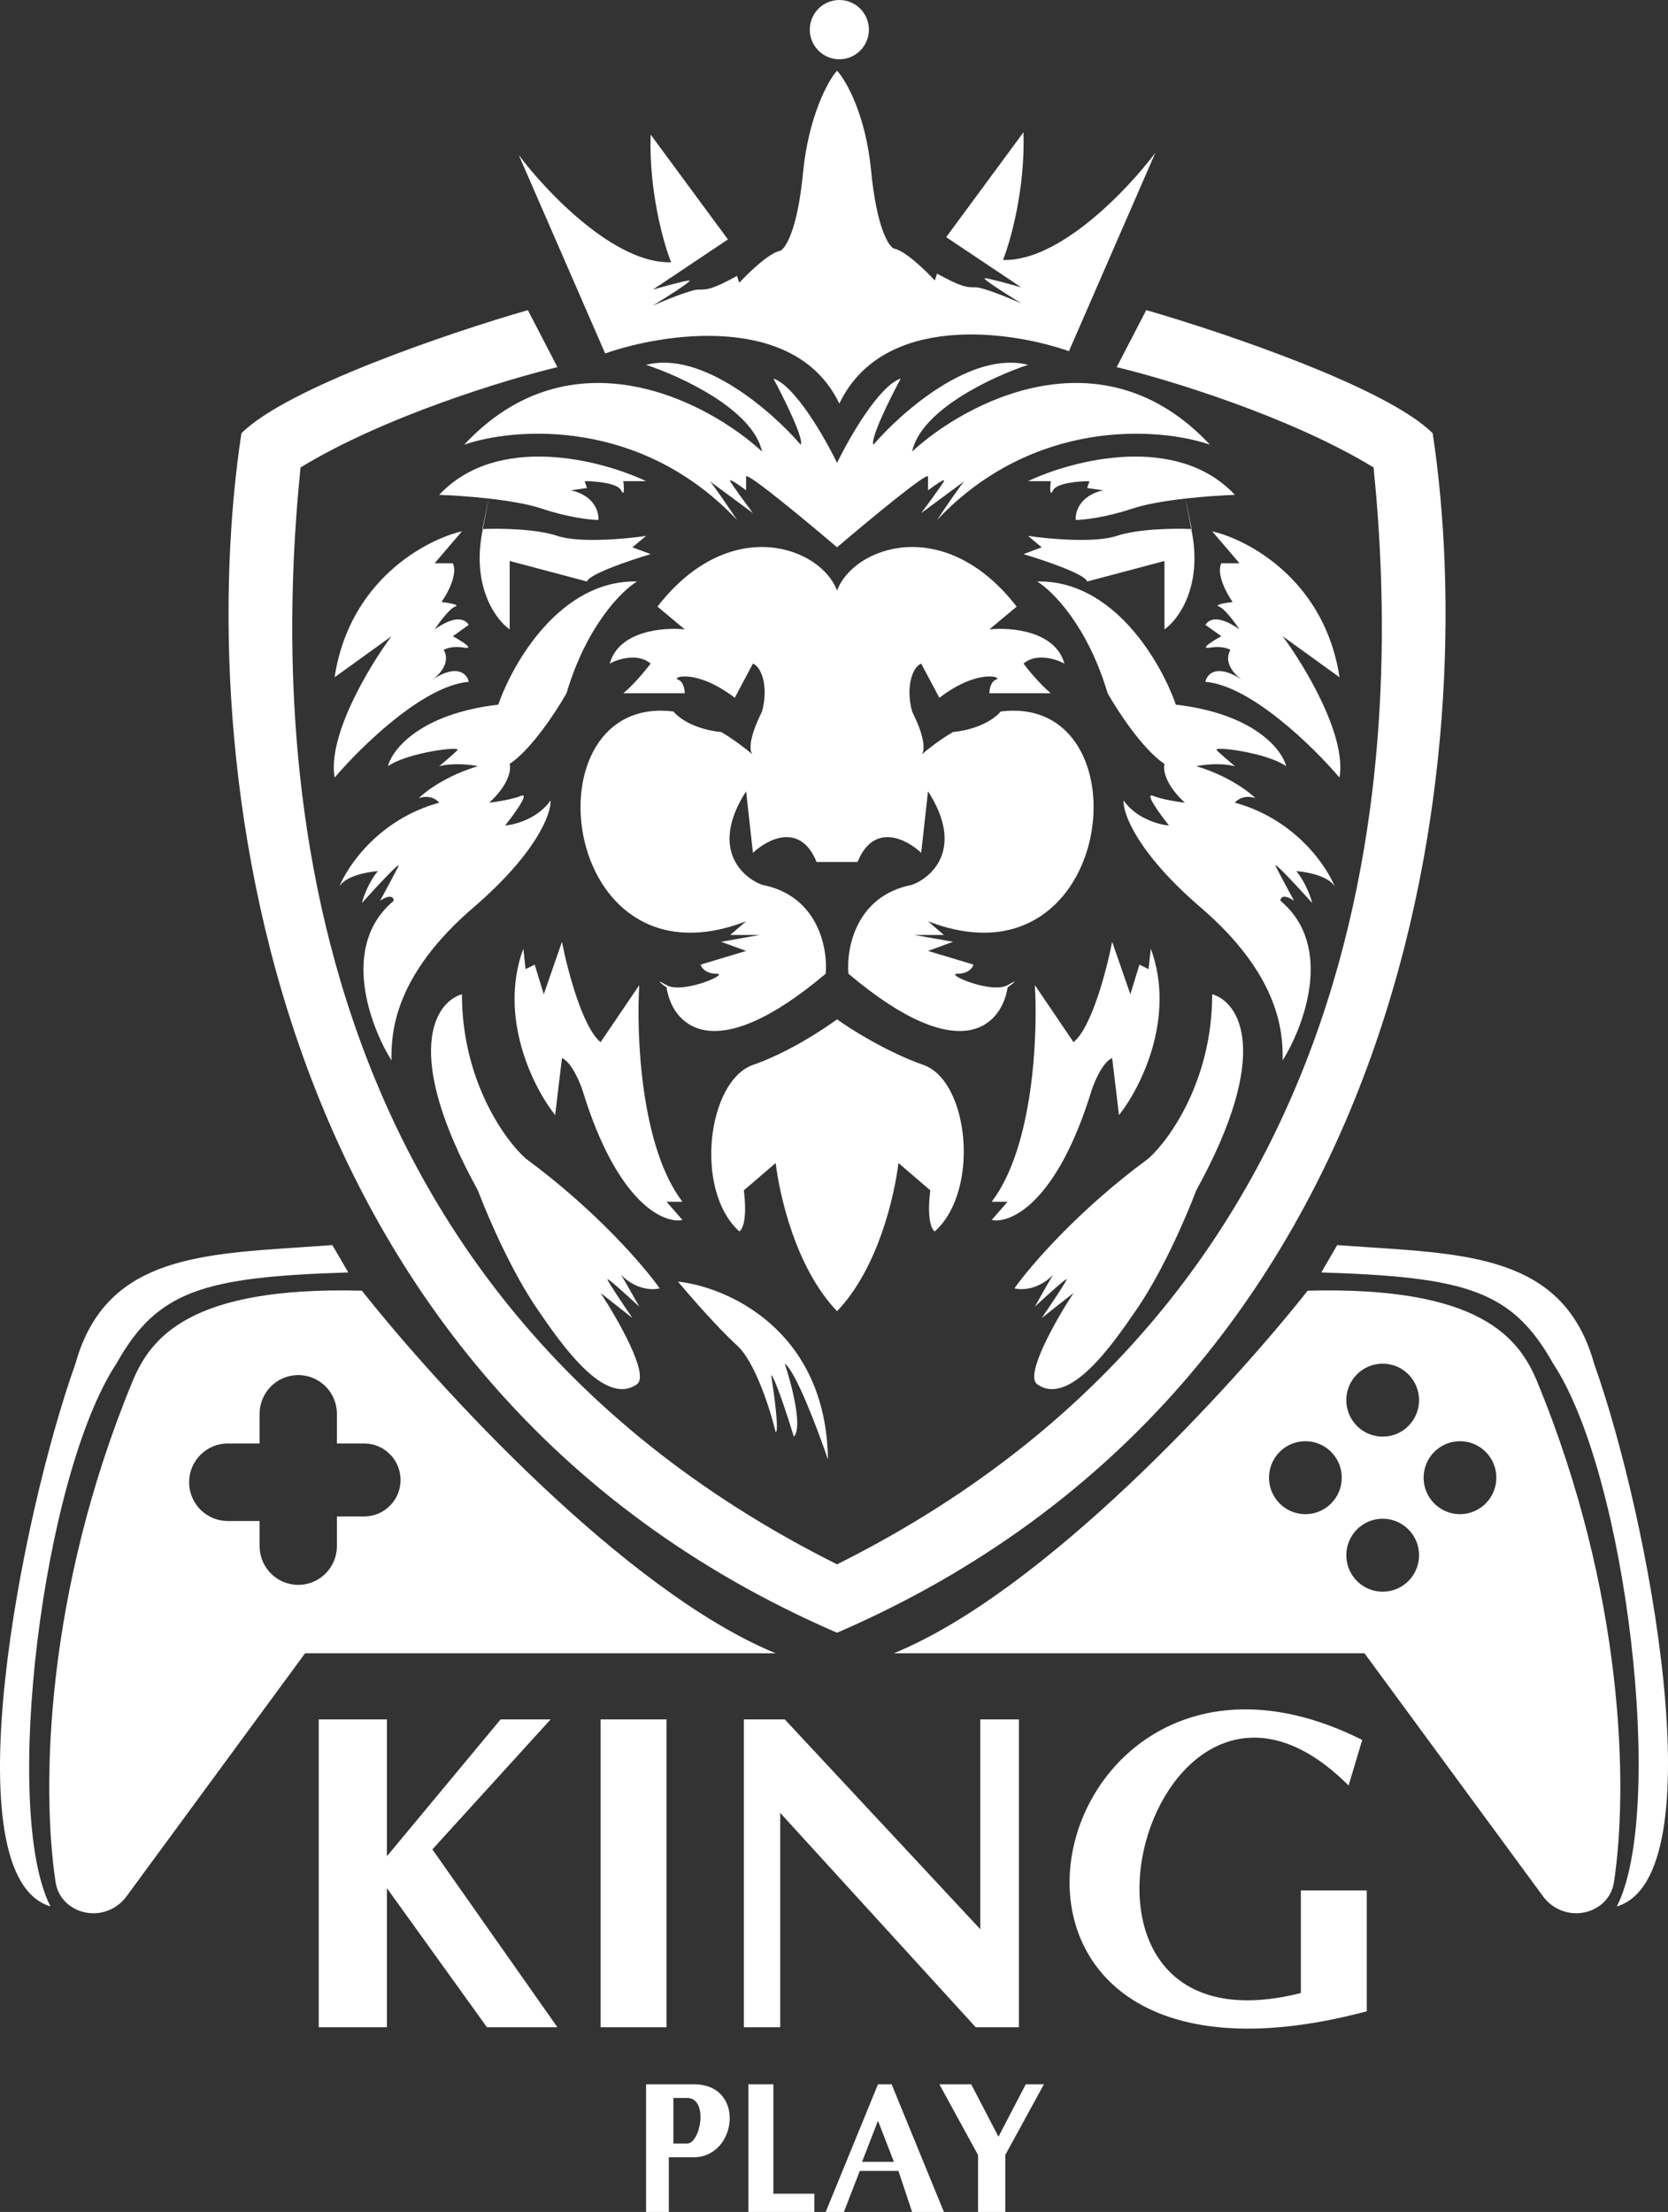 <?xml version="1.0" encoding="UTF-8"?> <svg xmlns="http://www.w3.org/2000/svg" width="258" height="342" viewBox="0 0 258 342" fill="none"><rect x="0" y="0" width="258" height="342" fill="#333333" stroke="none"/> <path fill-rule="evenodd" clip-rule="evenodd" d="M210.704 269.017L208.595 276.069C178.352 245.747 157.606 319.083 201.21 308.153V292.287H211.407V310.975C141.078 329.66 160.066 243.631 210.704 269.017ZM49.298 313.442V265.844H59.847V286.998L77.43 265.844H85.166L66.88 285.94L86.221 313.442H75.32L59.847 291.935V313.442H49.298ZM103.1 265.844H92.902V313.442H103.1V265.844ZM115.056 265.844V313.442H120.682V280.299L150.924 313.442H157.606V265.844H151.627V298.282L121.386 265.844H115.056ZM99.935 322.257V342H103.452V333.539H107.32C114.001 333.539 115.408 322.257 107.32 322.257H99.935ZM115.759 342V322.257H119.627V339.18H125.957V342H115.759ZM127.715 342L135.803 322.257H137.913L146.001 342H141.078L138.968 335.654H132.99L130.528 342H127.715ZM151.276 333.186L145.298 322.257H150.221L154.44 330.365L158.661 322.257H161.473L155.495 333.186V342H151.276V333.186ZM104.155 331.423V324.371H106.265C109.641 324.371 108.375 331.423 106.265 331.423H104.155ZM135.804 327.898L133.342 334.244H138.265L135.804 327.898Z" fill="white"></path> <path d="M139.322 58.529C135.946 59.657 131.347 67.696 129.472 71.574C127.596 67.696 123.001 59.657 119.626 58.529C121.267 61.584 124.408 67.907 123.845 68.753C119.508 63.7 108.654 54.157 99.933 56.413C105.325 58.176 116.461 63.324 117.868 69.811C109.428 62.054 88.399 50.984 71.802 68.753C79.655 66.05 99.09 64.593 113.999 80.388C112.827 78.626 110.342 74.959 109.78 74.395L116.461 79.331C115.406 77.92 113.226 74.959 112.944 74.395C112.663 73.831 114.468 75.1 115.406 75.805V73.689C115.406 72.843 124.783 80.624 129.472 84.62C134.16 80.624 143.542 72.843 143.542 73.689V75.805C144.48 75.1 146.285 73.831 146.003 74.395C145.722 74.959 143.542 77.92 142.487 79.331L149.168 74.395C148.606 74.959 146.121 78.626 144.949 80.388C159.858 64.593 179.292 66.05 187.147 68.753C170.548 50.984 149.52 62.054 141.08 69.811C142.487 63.324 153.622 58.176 159.014 56.413C150.294 54.157 139.439 63.7 135.102 68.753C134.54 67.907 137.681 61.584 139.322 58.529Z" fill="white"></path> <path d="M191.014 76.51C182.012 66.92 165.93 71.104 159.014 74.395H162.532C162.414 75.335 162.321 76.933 162.882 75.805C163.445 74.677 166.869 74.395 168.51 74.395L168.158 75.452L170.618 75.805C166.962 76.651 166.281 79.213 166.399 80.388C167.571 80.388 170.97 80.036 175.191 78.626C179.41 77.215 187.499 76.628 191.014 76.51Z" fill="white"></path> <path d="M184.333 82.151C186.021 90.758 182.223 95.845 180.114 97.312V86.735L168.158 89.908C167.876 88.78 161.476 86.617 158.311 85.677L161.125 84.62L159.014 82.857C162.18 83.327 169.352 83.985 172.729 82.857C176.073 81.739 181.764 81.682 184.263 81.796C182.672 73.679 183.64 78.379 184.333 81.799C184.31 81.798 184.287 81.797 184.263 81.796C184.286 81.912 184.31 82.03 184.333 82.151Z" fill="white"></path> <path d="M191.718 87.088L187.499 82.151C193.125 83.444 204.94 89.767 207.19 104.716L198.399 98.37C201.799 102.953 208.315 113.742 207.19 120.23C203.204 115.529 193.476 105.986 186.443 105.421C186.677 104.246 188.13 102.53 192.07 105.069C191.014 104.364 189.185 102.46 190.311 100.485C189.959 100.25 188.834 99.851 187.147 100.133C185.458 100.415 187.615 99.075 188.904 98.37L186.443 96.607C186.911 95.902 188.2 94.844 191.718 97.312C191.014 96.254 189.396 94.069 188.552 93.787C187.71 93.504 189.607 93.199 190.663 93.081C189.742 91.788 188.101 88.78 188.904 87.088H191.718Z" fill="white"></path> <path d="M129.472 91.318C131.933 84.62 146.003 79.307 157.256 93.787L153.036 97.312C156.318 96.96 163.234 97.524 164.64 102.601C163.351 101.896 160.28 100.909 158.311 102.601C159.014 103.541 160.843 105.774 162.532 107.184H153.036C153.036 106.597 153.247 105.351 154.091 105.069C155.147 104.716 151.278 103.306 145.3 107.89L142.487 102.601C141.198 103.071 140.026 106.127 141.08 110.005C143.394 114.645 142.912 116.274 142.553 116.647C143.418 115.912 145.492 114.277 147.41 113.178C149.051 113.061 152.825 112.262 154.795 110.005C177.652 107.184 172.729 153.725 143.542 142.442L146.003 144.558H141.432L147.41 145.615L143.542 147.026L150.575 149.141C150.458 149.611 149.801 150.551 148.113 150.551C146.003 150.551 153.388 153.725 155.85 152.314C157.818 151.186 156.67 152.079 155.85 152.667C155.029 158.191 148.957 165.501 131.234 150.551C130.883 146.673 132.36 138.493 141.08 136.801C144.245 135.626 149.168 131.089 143.542 122.345L142.487 131.865C140.26 129.749 135.173 127.07 132.641 133.275H126.307C123.775 127.07 118.688 129.749 116.461 131.865L115.406 122.345C109.78 131.089 114.703 135.626 117.868 136.801C126.588 138.493 128.065 146.673 127.714 150.551C109.991 165.501 103.919 158.191 103.098 152.667C102.278 152.079 101.129 151.186 103.098 152.314C105.56 153.725 112.944 150.551 110.835 150.551C109.147 150.551 108.49 149.611 108.373 149.141L115.406 147.026L111.538 145.615L117.516 144.558H112.944L115.406 142.442C86.219 153.725 81.296 107.184 104.153 110.005C106.123 112.262 109.897 113.061 111.538 113.178C113.456 114.277 115.53 115.912 116.395 116.647C116.036 116.274 115.554 114.645 117.868 110.005C118.922 106.127 117.75 103.071 116.461 102.601L113.648 107.89C107.67 103.306 103.802 104.716 104.857 105.069C105.7 105.351 105.911 106.597 105.911 107.184H96.417C98.105 105.774 99.933 103.541 100.637 102.601C98.667 100.909 95.597 101.896 94.307 102.601C95.714 97.524 102.629 96.96 105.911 97.312L101.692 93.787C112.944 79.307 127.01 84.62 129.472 91.318Z" fill="white"></path> <path d="M142.834 164.654C137.208 162.679 131.582 159.131 129.472 157.603C127.362 159.131 122.087 162.679 116.461 164.654C109.428 167.123 107.318 184.046 114.351 190.393C114.82 190.158 115.617 188.559 115.054 184.046L119.977 179.816C120.563 184.634 123.001 195.963 129.472 202.733C135.942 195.963 138.384 184.634 138.97 179.816L143.894 184.046C143.331 188.559 144.128 190.158 144.597 190.393C151.63 184.046 149.867 167.123 142.834 164.654Z" fill="white"></path> <path d="M171.322 107.184C168.228 96.748 162.766 91.318 160.421 89.908C172.236 89.626 179.644 102.483 181.871 108.947C193.969 110.358 198.291 115.881 198.941 118.467C195.966 116.351 187.499 115.294 188.2 115.999C188.763 116.563 190.311 117.879 191.014 118.467C188.763 117.903 186.092 118.232 185.036 118.467C189.818 119.877 193.125 122.345 194.178 123.403C192.492 122.839 191.366 123.638 191.014 124.108C200.297 126.647 205.197 133.863 206.488 137.154C205.643 135.461 202.151 134.803 200.508 134.686C201.915 136.378 202.736 138.681 202.97 139.622C200.86 137.271 196.781 132.852 197.344 133.98C197.907 135.109 199.454 137.976 200.158 139.269C198.47 138.141 198.048 138.799 198.048 139.269C206.488 146.321 201.563 158.895 198.399 163.949V163.596C198.399 159.719 198.048 150.904 185.74 140.327C175.893 131.865 173.666 125.753 173.784 123.756C175.752 126.576 179.292 127.516 180.817 127.634C179.41 125.871 176.948 122.486 178.355 123.05C179.762 123.614 182.223 123.991 183.278 124.108C180.184 121.288 179.878 118.937 180.114 118.114C176.737 115.858 172.847 109.888 171.322 107.184Z" fill="white"></path> <path d="M178.003 146.673C181.941 157.391 176.362 168.298 173.081 172.411L172.025 163.596C170.618 164.161 169.329 167.123 168.861 168.534C163.515 186.021 156.318 189.218 153.388 188.629L155.85 185.81H153.388C159.858 177.347 160.539 159.953 160.069 152.314L166.047 161.129C168.861 158.872 171.204 149.846 172.025 145.615L174.839 153.725L176.245 149.141L177.652 149.846L178.003 146.673Z" fill="white"></path> <path d="M185.036 184.046C196.852 162.61 191.6 154.899 187.499 153.725C187.499 166.982 180.933 176.173 177.652 179.111C166.681 187.17 159.248 195.867 156.904 199.208C159.718 199.772 162.062 198.032 162.882 197.092C162.039 198.502 160.655 200.97 160.069 202.028C161.71 200.5 164.992 197.515 164.992 197.797C164.992 198.079 162.414 201.911 161.125 203.791L166.047 199.913C163.351 204.025 158.451 212.606 160.421 214.015C165.411 217.589 172.187 207.721 175.734 202.557L175.842 202.397C179.574 196.963 183.111 189.077 185.036 184.046Z" fill="white"></path> <path d="M67.933 76.51C76.936 66.92 93.018 71.104 99.933 74.395H96.417C96.534 75.335 96.628 76.933 96.065 75.805C95.503 74.677 92.08 74.395 90.439 74.395L90.791 75.452L88.329 75.805C91.986 76.651 92.666 79.213 92.549 80.388C91.377 80.388 87.978 80.036 83.758 78.626C79.538 77.215 71.45 76.628 67.933 76.51Z" fill="white"></path> <path d="M78.835 97.312C76.725 95.845 72.927 90.758 74.615 82.151C74.638 82.03 74.662 81.912 74.684 81.796C74.661 81.797 74.638 81.798 74.615 81.799C75.308 78.379 76.275 73.679 74.684 81.796C77.184 81.682 82.875 81.739 86.219 82.857C89.595 83.985 96.769 83.327 99.933 82.857L97.824 84.62L100.637 85.677C97.472 86.617 91.072 88.78 90.791 89.908L78.835 86.735V97.312Z" fill="white"></path> <path d="M67.23 87.088L71.45 82.151C65.824 83.444 54.008 89.767 51.758 104.716L60.549 98.37C57.15 102.953 50.632 113.742 51.758 120.23C55.743 115.529 65.472 105.986 72.505 105.421C72.27 104.246 70.817 102.53 66.879 105.069C67.934 104.364 69.762 102.46 68.637 100.485C68.988 100.25 70.114 99.851 71.802 100.133C73.49 100.415 71.333 99.075 70.043 98.37L72.505 96.607C72.036 95.902 70.747 94.844 67.23 97.312C67.933 96.254 69.551 94.069 70.395 93.787C71.239 93.504 69.34 93.199 68.285 93.081C69.206 91.788 70.847 88.78 70.043 87.088H67.23Z" fill="white"></path> <path d="M87.626 107.184C90.72 96.748 96.183 91.318 98.527 89.908C86.712 89.626 79.303 102.483 77.076 108.947C64.98 110.358 60.657 115.881 60.008 118.467C62.982 116.351 71.45 115.294 70.747 115.999C70.184 116.563 68.637 117.879 67.933 118.467C70.184 117.903 72.857 118.232 73.912 118.467C69.129 119.877 65.824 122.345 64.769 123.403C66.457 122.839 67.582 123.638 67.933 124.108C58.65 126.647 53.75 133.863 52.461 137.154C53.305 135.461 56.798 134.803 58.439 134.686C57.032 136.378 56.212 138.681 55.977 139.622C58.087 137.271 62.166 132.852 61.604 133.98C61.041 135.109 59.494 137.976 58.791 139.269C60.479 138.141 60.901 138.799 60.901 139.269C52.461 146.321 57.384 158.895 60.549 163.949V163.596C60.549 159.719 60.901 150.904 73.208 140.327C83.054 131.865 85.281 125.753 85.164 123.756C83.195 126.576 79.655 127.516 78.131 127.634C79.538 125.871 81.999 122.486 80.593 123.05C79.186 123.614 76.725 123.991 75.67 124.108C78.764 121.288 79.069 118.937 78.835 118.114C82.21 115.858 86.102 109.888 87.626 107.184Z" fill="white"></path> <path d="M80.945 146.673C77.006 157.391 82.586 168.298 85.868 172.411L86.922 163.596C88.329 164.161 89.618 167.123 90.087 168.534C95.432 186.021 102.629 189.218 105.56 188.629L103.098 185.81H105.56C99.09 177.347 98.41 159.953 98.879 152.314L92.9 161.129C90.087 158.872 87.743 149.846 86.922 145.615L84.109 153.725L82.703 149.141L81.296 149.846L80.945 146.673Z" fill="white"></path> <path d="M73.912 184.046C62.096 162.61 67.347 154.899 71.45 153.725C71.45 166.982 78.014 176.173 81.296 179.111C92.268 187.17 99.699 195.867 102.043 199.208C99.23 199.772 96.886 198.032 96.065 197.092C96.909 198.502 98.293 200.97 98.879 202.028C97.237 200.5 93.955 197.515 93.955 197.797C93.955 198.079 96.534 201.911 97.824 203.791L92.9 199.913C95.597 204.025 100.496 212.606 98.527 214.015C93.536 217.589 86.76 207.721 83.214 202.557L83.105 202.397C79.374 196.963 75.836 189.077 73.912 184.046Z" fill="white"></path> <path d="M128.065 225.65C127.784 205.625 112.475 198.972 104.856 198.15C106.732 200.382 111.186 205.484 113.999 208.021C116.812 210.561 119.157 218.011 119.977 221.42C120.54 221.42 119.743 215.544 119.274 212.606C119.837 212.887 121.853 219.069 122.79 222.125C124.197 220.714 122.439 214.015 121.384 210.843C123.072 211.971 126.541 221.185 128.065 225.65Z" fill="white"></path> <path d="M93.604 54.649L80.242 23.975C84.461 29.616 95.081 40.828 103.802 40.546C102.63 37.608 100.356 29.546 100.637 20.802L112.593 37.02L100.989 44.777C102.63 44.307 106.053 43.367 106.615 43.367C107.178 43.367 103.099 45.952 100.989 47.245C102.864 46.422 106.896 44.777 108.022 44.777C109.428 44.777 110.132 44.777 114 42.661L114.351 43.719C115.758 42.191 118.993 39.065 120.681 38.783C121.502 38.431 123.354 35.539 124.198 26.795C125.041 18.052 128.066 12.457 129.472 10.93C130.879 12.457 133.903 17.699 134.747 26.443C135.591 35.187 137.443 38.078 138.263 38.431C139.951 38.713 143.187 41.839 144.593 43.367L144.945 42.309C148.813 44.425 149.516 44.425 150.923 44.425C152.048 44.425 156.08 46.07 157.956 46.892C155.846 45.6 151.767 43.014 152.329 43.014C152.892 43.014 156.315 43.954 157.956 44.425L146.351 36.668L158.308 20.449C158.589 29.193 156.315 37.255 155.142 40.194C163.864 40.476 174.483 29.264 178.704 23.622L165.341 54.297C156.315 51.124 136.576 48.303 129.824 62.406C123.072 48.303 102.63 51.476 93.604 54.649Z" fill="white"></path> <path fill-rule="evenodd" clip-rule="evenodd" d="M211.958 192.861C228.381 193.944 242.106 194.85 246.571 210.841C255.01 234.463 265.56 290.171 250.087 294.755C257.665 279.946 251.643 228.117 240.242 210.841C233.912 199.559 226.879 197.443 204.373 196.738L206.835 192.507C208.566 192.637 210.276 192.751 211.958 192.861ZM249.641 291.028C251.88 276.319 251.216 246.242 237.78 213.661C234.987 206.891 228.988 198.854 202.264 199.559C190.66 214.25 161.612 246.028 138.263 255.619H211.054L238.691 293.225C239.887 294.852 241.783 295.812 243.797 295.812C246.675 295.812 249.206 293.881 249.641 291.028ZM11.671 210.841C16.137 194.85 29.862 193.945 46.285 192.861C47.966 192.751 49.676 192.637 51.408 192.507L53.87 196.738C31.364 197.443 24.331 199.559 18.002 210.841C6.6 228.117 0.227 279.946 7.804 294.755C-7.669 290.171 3.232 234.463 11.671 210.841ZM8.602 291.028C6.363 276.32 7.028 246.244 20.463 213.662C23.255 206.891 29.254 198.854 55.98 199.559C67.584 214.25 96.63 246.029 119.979 255.619H47.188L19.551 293.225C18.356 294.852 16.46 295.813 14.445 295.813C11.567 295.813 9.036 293.881 8.602 291.028ZM40.155 223.181V218.598C40.155 215.288 42.832 212.604 46.133 212.604C49.435 212.604 52.111 215.288 52.111 218.598V223.181H56.331C59.438 223.181 61.957 225.707 61.957 228.822C61.957 231.938 59.438 234.463 56.331 234.463H52.111V239.048C52.111 242.357 49.435 245.042 46.133 245.042C42.832 245.042 40.155 242.357 40.155 239.048V235.169H35.232C31.93 235.169 29.254 232.485 29.254 229.175C29.254 225.865 31.93 223.181 35.232 223.181H40.155ZM219.494 216.482C219.494 219.598 216.975 222.125 213.868 222.125C210.76 222.125 208.242 219.598 208.242 216.482C208.242 213.368 210.76 210.841 213.868 210.841C216.975 210.841 219.494 213.368 219.494 216.482ZM225.824 234.111C228.931 234.111 231.45 231.585 231.45 228.47C231.45 225.354 228.931 222.829 225.824 222.829C222.716 222.829 220.198 225.354 220.198 228.47C220.198 231.585 222.716 234.111 225.824 234.111ZM207.538 228.47C207.538 231.585 205.019 234.111 201.912 234.111C198.805 234.111 196.286 231.585 196.286 228.47C196.286 225.354 198.805 222.829 201.912 222.829C205.019 222.829 207.538 225.354 207.538 228.47ZM213.868 246.098C216.975 246.098 219.494 243.573 219.494 240.457C219.494 237.342 216.975 234.816 213.868 234.816C210.76 234.816 208.242 237.342 208.242 240.457C208.242 243.573 210.76 246.098 213.868 246.098Z" fill="white"></path> <path d="M172.724 56.765L177.295 47.95C189.135 51.359 214.57 59.938 221.603 66.99C228.988 115.645 219.493 213.521 129.472 252.445C39.45 213.521 29.956 115.645 37.34 66.99C44.373 59.938 69.809 51.358 81.648 47.95L86.219 56.765C78.366 58.645 59.424 64.38 46.483 72.278C42.615 110.709 41.982 198.148 129.472 241.868C216.962 198.148 216.328 110.709 212.461 72.278C199.52 64.38 180.577 58.645 172.724 56.765Z" fill="white"></path> <path d="M129.825 9.167C132.35 9.167 134.397 7.115 134.397 4.584C134.397 2.052 132.35 0 129.825 0C127.301 0 125.254 2.052 125.254 4.584C125.254 7.115 127.301 9.167 129.825 9.167Z" fill="white"></path> </svg> 